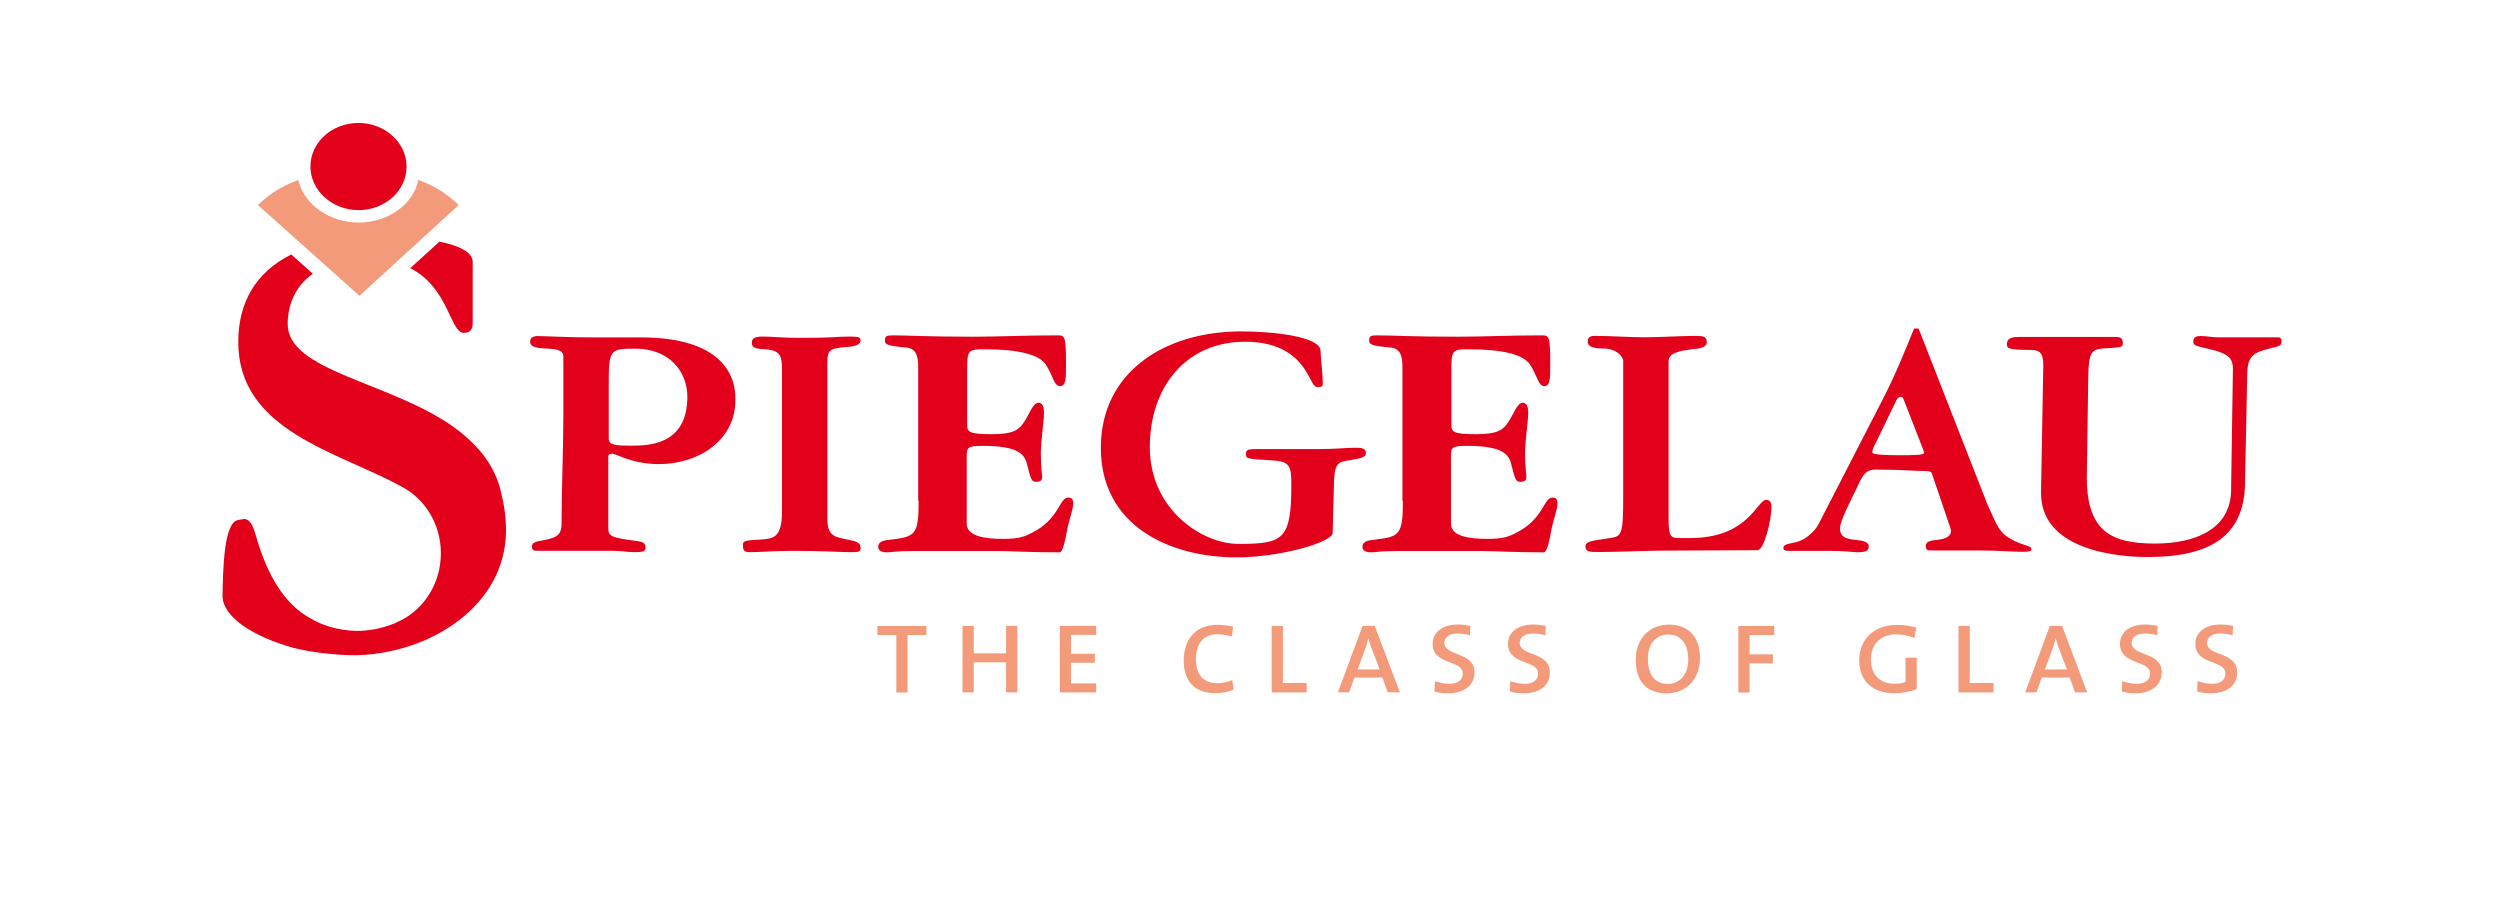 <?xml version="1.0" encoding="utf-8"?>
<!-- Generator: Adobe Illustrator 25.1.0, SVG Export Plug-In . SVG Version: 6.00 Build 0)  -->
<svg version="1.1"
	 id="svg8145" xmlns:cc="http://creativecommons.org/ns#" xmlns:dc="http://purl.org/dc/elements/1.1/" xmlns:rdf="http://www.w3.org/1999/02/22-rdf-syntax-ns#" xmlns:svg="http://www.w3.org/2000/svg"
	 xmlns="http://www.w3.org/2000/svg" xmlns:xlink="http://www.w3.org/1999/xlink" x="0px" y="0px" viewBox="0 0 556.5 200"
	 style="enable-background:new 0 0 556.5 200;" xml:space="preserve">
<style type="text/css">
	.st0{clip-path:url(#SVGID_2_);}
	.st1{fill-rule:evenodd;clip-rule:evenodd;fill:#E2001A;}
	.st2{fill:#E2001A;}
	.st3{fill:#F29A79;}
</style>
<g>
	<defs>
		<polygon id="SVGID_1_" points="18.8,185.3 543.2,185.3 543.2,12.8 18.8,12.8 18.8,185.3 		"/>
	</defs>
	<clipPath id="SVGID_2_">
		<use xlink:href="#SVGID_1_"  style="overflow:visible;"/>
	</clipPath>
	<g id="g8177_1_" transform="translate(-225.798,-22.393)" class="st0">
		<path id="path8179_1_" class="st1" d="M366.3,121.6c-3.4,0-5-0.1-5-1.6v-11c0-8.8,0-9,5.9-9c7.7,0,11.6,5.2,11.6,10.7
			C378.8,121.4,370.3,121.6,366.3,121.6 M368.5,97.5h-10.7c-6.1,0-10.5-0.3-12.4-0.3c-1,0-1.6,0.5-1.6,1.2c0,1.5,2.1,1.5,4.1,1.6
			c1.6,0.1,3.3,0.3,3.3,1.7v13.4c0,3.9-0.1,7.8-0.2,11.7c-0.1,4.1-0.2,8.1-0.2,12.2c0,2.6-1.3,3-3.3,3.5c-1.6,0.4-3.3,0.3-3.3,1.6
			c0,0.6,0.4,0.9,0.9,0.9h17c1.9,0,3.4,0.3,4.9,0.3c1.6,0,2.5-0.1,2.5-0.9c0-1.1-0.5-1.4-2.1-1.6c-5.4-0.7-6.2-1-6.2-2.8v-15.9
			c0-0.6,0.3-0.7,0.9-0.7c1,0,4.3,2.3,10.4,2.3c8.7,0,17-5.2,17-14.3C389.6,104.1,384.3,97.5,368.5,97.5"/>
	</g>
	<g id="g8183_1_" transform="translate(13.979,-44.97)" class="st0">
		<path id="path8185_1_" class="st1" d="M413.1,118.1h-1c-1.9,4.6-3.9,9.8-7.1,16l-14.1,27.4c-0.7,1.4-2,2.7-3.6,3.6
			c-2.1,1.1-4.3,0.6-4.3,1.9c0,0.5,0.5,0.6,1.4,0.6c3.6,0,6.1,0,9.4,0c3,0,4.7,0.3,5.7,0.3c1.8,0,2.5-0.3,2.5-1.3
			c0-1.1-1.6-1.3-2.5-1.4c-2-0.2-3.9-0.4-3.9-2.6c0-1.7,2.3-6,3.8-9.1c1.3-3,2.1-4,4.1-4c5.7,0,8.4,0.3,10.4,0.3
			c1.8,0,2.1,0.2,2.2,0.7l3.4,10c0.3,1.1,0.8,2,0.8,2.7c0,1.4-1.6,1.8-3.5,2c-1.4,0.1-2.1,0.5-2.1,1.3c0,1,0.5,1,1.2,1h9.9
			c5.8,0,7.6,0.3,10.4,0.3c1.6,0,2-0.1,2-0.6c0-0.8-2-0.8-4.3-2.1c-2.7-1.5-3-2.3-5.5-7.9L413.1,118.1z M414.1,145
			c0.1,0.2,0.2,0.5,0.2,0.8c0,0.5-2.4,0.5-5.6,0.5c-2.7,0-5.9-0.1-5.9-0.6c0-0.6,0.3-1.3,0.7-2l4.5-9.3c0.2-0.6,0.7-1.1,1-1.1
			c0.2,0,0.5,0,0.7,0.4L414.1,145"/>
	</g>
	<g id="g8189_1_" transform="translate(-197.731,-9.684)" class="st0">
		<path id="path8191_1_" class="st2" d="M371.8,123.6c0,5.9-2,6-4.9,6.2c-3.4,0.2-3.8,0.2-3.8,1.3c0,0.9,0.2,1.5,1.5,1.5
			c2.4,0,5.1-0.3,9.9-0.3c6.3,0,10.5,0.3,12.8,0.3c1.8,0,2-0.2,2-0.9c0-1.3-1-1.5-2.8-1.9c-3.1-0.6-4.6-0.8-4.6-4.8V90.6
			c0-3,0.3-3.4,4.7-3.7c2-0.2,2.7-0.7,2.7-1.4c0-0.7-0.3-0.9-2.4-0.9c-2.8,0-3.9,0.3-10.8,0.3c-4.2,0-6.5-0.3-8.6-0.3
			c-2,0-2.4,0.5-2.4,1.4c0,0.9,0.4,1.3,2.6,1.4c3.5,0.2,4.1,1.2,4.1,4.4V123.6"/>
	</g>
	<g id="g8195_1_" transform="translate(-172.211,-11.848)" class="st0">
		<path id="path8197_1_" class="st2" d="M376.7,123.3c0,7.8-0.8,8-6.4,8.7c-0.7,0.1-2.6,0.1-2.6,1.6c0,0.9,0.9,1.2,2,1.2
			c0.7,0,1.9-0.3,6.1-0.3h18.3c3.3,0,6.6,0.3,14,0.3c0.7,0,1.3-3,1.6-4.7c0.3-1.9,1.4-4.9,1.4-6c0-0.7,0-1.5-1.1-1.5
			c-2,0-2,4.8-8,7.8c-1.7,0.9-2.9,1.4-6.5,1.4c-3.9,0-8.1-0.5-8.1-3.4v-15c0-2,0.3-2.3,3.5-2.3c7.5,0,9.3,1.6,9.9,4
			c0.9,3.7,1.1,4,2.1,4s1.3-0.4,1.3-1.1c0-0.6-0.3-2-0.3-5.2c0-3,0.7-7.2,0.7-9c0-0.2,0.1-2.3-1.2-2.3c-1.3,0-2,2.5-3.3,4.4
			c-1.1,1.6-2.2,2.6-7.1,2.6c-5.1,0-5.5-0.5-5.5-2.1V94.1c0-4.3,0.2-4.5,3.9-4.5c7.3,0,12.1,1.1,13.6,3.4c1.7,2.6,1.8,4.8,3.2,4.8
			c1.3,0,1.3-1.8,1.3-4.8c0-6.3-0.2-6.5-1.9-6.5c-7.4,0-13.2,0.3-18.7,0.3c-10.5,0-14.3-0.3-18-0.3c-1.4,0-1.7,0.2-1.7,1.1
			c0,0.9,0.3,1.2,4.7,1.6c2.7,0.2,2.7,2.8,2.7,4.7V123.3"/>
	</g>
	<g id="g8201_1_" transform="translate(-94.851,-15.431)" class="st0">
		<path id="path8203_1_" class="st2" d="M391.8,122.7c0.1-3.8,0.8-4.5,3.3-4.8c3.4-0.5,3.8-0.9,3.8-1.6c0-1.2-1.1-1.2-2.7-1.2
			c-1.5,0-4.3,0.3-7.9,0.3h-14c-1.7,0-2.1,0.2-2.1,1.1c0,1,0.1,1.1,5.7,1.4c4.1,0.2,4.4,1.3,4.4,5.3c0,12.4-1.7,13.3-11.8,13.3
			c-8.1,0-19.7-7.7-19.7-21.5c0-13.6,8.2-23.5,21.2-23.5c7.5,0,11.8,3,14.2,7.7c1.2,2.3,1.4,2.4,2.1,2.4c0.7,0,1-0.2,1-0.7
			c0-2.5-0.4-4.9-0.5-7.4c-0.1-3.2-10.7-4.3-17.6-4.3c-17.3,0-31.3,9.2-31.3,25.9c0,17.6,15.6,24.4,30.2,24.4
			c9.9,0,21.3-3.4,21.4-5.4L391.8,122.7"/>
	</g>
	<g id="g8207_1_" transform="translate(-82.017,-11.848)" class="st0">
		<path id="path8209_1_" class="st2" d="M394.3,123.3c0,7.8-0.8,8-6.4,8.7c-0.7,0.1-2.6,0.1-2.6,1.6c0,0.9,0.9,1.2,2,1.2
			c0.7,0,1.9-0.3,6.1-0.3h18.3c3.3,0,6.6,0.3,14,0.3c0.7,0,1.3-3,1.6-4.7c0.3-1.9,1.4-4.9,1.4-6c0-0.7,0-1.5-1.1-1.5
			c-2,0-2,4.8-8,7.8c-1.7,0.9-2.9,1.4-6.5,1.4c-3.9,0-8.1-0.5-8.1-3.4v-15c0-2,0.3-2.3,3.5-2.3c7.5,0,9.3,1.6,9.9,4
			c0.9,3.7,1.1,4,2.1,4c1,0,1.3-0.4,1.3-1.1c0-0.6-0.3-2-0.3-5.2c0-3,0.7-7.2,0.7-9c0-0.2,0.1-2.3-1.2-2.3c-1.3,0-2,2.5-3.3,4.4
			c-1.1,1.6-2.2,2.6-7.1,2.6c-5.1,0-5.5-0.5-5.5-2.1V94.1c0-4.3,0.2-4.5,3.9-4.5c7.3,0,12.1,1.1,13.6,3.4c1.7,2.6,1.8,4.8,3.2,4.8
			c1.3,0,1.3-1.8,1.3-4.8c0-6.3-0.2-6.5-1.9-6.5c-7.4,0-13.2,0.3-18.7,0.3c-10.4,0-14.3-0.3-18-0.3c-1.4,0-1.7,0.2-1.7,1.1
			c0,0.9,0.3,1.2,4.7,1.6c2.7,0.2,2.7,2.8,2.7,4.7V123.3"/>
	</g>
	<g id="g8213_1_" transform="translate(-40.974,-12.727)" class="st0">
		<path id="path8215_1_" class="st2" d="M402.3,123.1c0,8.6-0.3,9-2.9,9.4c-2.8,0.5-5.5,0.5-5.5,1.8c0,1.3,0.9,1.3,3.1,1.3
			c4.7,0,10.3-0.3,14.1-0.3c6.1,0,14.4-0.1,21.1-0.1c1.5,0,3.1-6.9,3.1-9.5c0-1.5-0.6-1.7-1.2-1.7c-2,0-3.9,8.5-16.9,8.5h-2.4
			c-2,0-2.4-0.4-2.4-4.4V93.2c0-2,2.3-2.4,6.6-2.9c1.4-0.2,1.9-0.8,1.9-1.3c0-1.3-0.6-1.5-2.4-1.5c-3.8,0-7.5,0.3-11.3,0.3
			c-3.8,0-7.5-0.3-11.3-0.3c-1,0-1.5,0.4-1.5,1.2c0,0.8,0.4,1.6,3.4,1.6c3.3,0,4.5,2.1,4.5,2.7V123.1"/>
	</g>
	<g id="g8219_1_" transform="translate(36.836,-13.606)" class="st0">
		<path id="path8221_1_" class="st2" d="M417.5,123c-0.3,13,16.7,14.6,23.8,14.6c14.3,0,21.3-5,21.6-16.1l0.5-24.9
			c0.1-3.5,1.2-4.5,4.9-5.4c2.6-0.6,2.7-0.7,2.7-1.6c0-0.3,0-0.9-0.7-0.9h-13.2c-1.4,0-2.9-0.3-4.1-0.3c-1.3,0-1.6,0.5-1.6,1.3
			c0,0.7,0.4,0.9,3.1,1.5c5.5,1.2,5.8,2.5,5.7,5.4l-0.4,26.3c-0.2,8.7-8.3,11.7-16.9,11.7c-9.6,0-15.5-2.5-15.2-15.6l0.3-20.9
			c0.1-6.6,0.6-6.9,4.8-7c2.7-0.2,2.9-0.3,2.9-1.1c0-1-0.3-1.4-1.8-1.4h-21c-1.5,0-3,0.1-3,1.6c0,0.9,0.1,1.3,5.4,1.3
			c2.3,0,2.7,1.2,2.7,3.5L417.5,123"/>
	</g>
	<g id="g8225_1_" transform="translate(-285.497,-76.231)" class="st0">
		<path id="path8227_1_" class="st2" d="M354.6,113.3c0-5.4,4.8-9.7,10.7-9.7c5.9,0,10.7,4.4,10.7,9.7c0,5.4-4.8,9.7-10.7,9.7
			S354.6,118.6,354.6,113.3"/>
	</g>
	<g id="g8231_1_" transform="translate(-255.278,-57.81)" class="st0">
		<path id="path8233_1_" class="st2" d="M360.5,116.1v13.6c0,1.5-0.6,2.2-2,2.2c-3,0-3.3-10-11.9-14.4l6.5-5.9
			C357.6,112.5,360.5,114,360.5,116.1"/>
	</g>
	<g id="g8237_1_" transform="translate(-297.362,-8.157)" class="st0">
		<path id="path8239_1_" class="st2" d="M352.3,123.8c1.1,0.5,1.6,2.1,2.2,4.2c2.5,8.4,6.2,14.6,11.8,17.7c2.6,1.6,6.1,2.8,10.5,2.9
			c2.2,0,6.1-0.4,9.9-2.4c5.2-2.7,8.8-8.3,8.8-14.9c0-6.6-3.7-12.3-8.9-14.9c-14-7.7-36.2-12.3-36.2-32.1c0-8.7,3.8-15.5,11.8-19.5
			l4.8,4.3c-4.2,2.9-5.6,7.4-5.6,11.2c0,10.5,22.6,12.8,36.8,22.8c1,0.7,2,1.5,2.9,2.3c3.8,3.3,6.8,7.4,7.9,12.8c0.6,2.4,1,5.1,1,8
			c0,16.7-16.7,27.3-33,27.8l-0.4,0h-0.4h-0.5c-2.7,0-8.6-0.5-12.9-1.6c-9.4-2.6-15.8-7-15.9-11.5c0.1-6.2,0.3-16.8,3.6-17
			c0.2-0.1,0.5-0.1,0.7-0.1C351.6,123.6,352,123.7,352.3,123.8"/>
	</g>
	<g id="g8243_1_" transform="translate(-174.282,14.051)" class="st0">
		<path id="path8245_1_" class="st3" d="M376.3,127.3v12.8h-2.5v-12.8h-4.2v-2h10.9v2H376.3z"/>
	</g>
	<g id="g8249_1_" transform="translate(-155.944,25.129)" class="st0">
		<path id="path8251_1_" class="st3" d="M379.9,129v-6.7h-7.2v6.7h-2.5v-14.8h2.5v6.1h7.2v-6.1h2.5V129H379.9z"/>
	</g>
	<g id="g8255_1_" transform="translate(-145.989,25.129)" class="st0">
		<path id="path8257_1_" class="st3" d="M381.9,129v-14.8h8.1v2h-5.6v4.2h5.3v2h-5.3v4.6h5.6v2H381.9z"/>
	</g>
	<g id="g8261_1_" transform="translate(-116.995,25.281)" class="st0">
		<path id="path8263_1_" class="st3" d="M387.5,129c-5.1,0-7-3.2-7-7.2c0-4.6,2.4-8,7.6-8c1.1,0,2.3,0.2,3.4,0.4l-0.3,2.2
			c-1.1-0.3-2.2-0.5-3.3-0.5c-3.2,0-4.7,2.4-4.7,5.5c0,3.4,1.5,5.4,4.9,5.4c1,0,2.4-0.3,3.2-0.7l0.3,2.1
			C390.4,128.8,389,129,387.5,129"/>
	</g>
	<g id="g8267_1_" transform="translate(-106.528,25.129)" class="st0">
		<path id="path8269_1_" class="st3" d="M389.6,129v-14.8h2.5v12.7h5.3v2.1H389.6z"/>
	</g>
	<g id="g8273_1_" transform="translate(-87.887,16.617)" class="st0">
		<path id="path8275_1_" class="st3" d="M393.2,127.7c-0.3-0.8-0.5-1.5-0.7-2.3h0c-0.2,0.7-0.4,1.6-0.7,2.4l-1.7,4.6h4.9
			L393.2,127.7z M396.8,137.5l-1.2-3.3h-6.2l-1.2,3.3h-2.5l5.5-14.8h2.7l5.6,14.8H396.8"/>
	</g>
	<g id="g8279_1_" transform="translate(-73.593,25.319)" class="st0">
		<path id="path8281_1_" class="st3" d="M396,129c-1.1,0-2.2-0.1-3.1-0.4l0.1-2.3c0.9,0.3,2.1,0.6,3.2,0.6c1.7,0,3-0.7,3-2.3
			c0-3.1-6.7-1.8-6.7-6.6c0-2.5,2.1-4.3,5.6-4.3c0.9,0,1.8,0.1,2.8,0.3l-0.1,2.1c-0.9-0.3-1.9-0.4-2.8-0.4c-1.9,0-2.9,0.9-2.9,2.1
			c0,3,6.7,1.9,6.7,6.5C401.9,127.1,399.6,129,396,129"/>
	</g>
	<g id="g8285_1_" transform="translate(-59.514,25.319)" class="st0">
		<path id="path8287_1_" class="st3" d="M398.7,129c-1.1,0-2.2-0.1-3.1-0.4l0.1-2.3c0.9,0.3,2.1,0.6,3.2,0.6c1.7,0,3-0.7,3-2.3
			c0-3.1-6.7-1.8-6.7-6.6c0-2.5,2.1-4.3,5.6-4.3c0.9,0,1.8,0.1,2.8,0.3l-0.1,2.1c-0.9-0.3-1.9-0.4-2.8-0.4c-1.9,0-2.9,0.9-2.9,2.1
			c0,3,6.7,1.9,6.7,6.5C404.6,127.1,402.4,129,398.7,129"/>
	</g>
	<g id="g8291_1_" transform="translate(-32.686,13.937)" class="st0">
		<path id="path8293_1_" class="st3" d="M404,127.3c-2.4,0-4.5,1.8-4.5,5.4c0,3.4,1.4,5.6,4.5,5.6c2.3,0,4.5-1.8,4.5-5.4
			C408.5,129.3,406.8,127.3,404,127.3 M403.7,140.4c-4.7,0-6.9-2.9-6.9-7.5c0-4.9,3.3-7.8,7.4-7.8c4.1,0,6.9,2.5,6.9,7.4
			C411.1,137.5,407.8,140.4,403.7,140.4"/>
	</g>
	<g id="g8297_1_" transform="translate(-17.444,14.051)" class="st0">
		<path id="path8299_1_" class="st3" d="M406.9,127.3v4.3h5.2v2h-5.2v6.5h-2.5v-14.8h8v2H406.9z"/>
	</g>
	<g id="g8303_1_" transform="translate(13.261,14.602)" class="st0">
		<path id="path8305_1_" class="st3" d="M412.9,127.4c-1.3-0.5-2.7-0.8-4.1-0.8c-3.1,0-5.6,1.9-5.6,5.6c0,3.4,2,5.4,5.3,5.4
			c0.9,0,1.7-0.1,2.4-0.4v-5.4h2.5v7c-1.5,0.6-3.4,0.9-5.1,0.9c-4.7,0-7.7-2.7-7.7-7.3c0-4.6,3.2-7.9,8.4-7.9c1.5,0,2.9,0.2,4.3,0.6
			L412.9,127.4"/>
	</g>
	<g id="g8309_1_" transform="translate(21.466,25.129)" class="st0">
		<path id="path8311_1_" class="st3" d="M414.5,129v-14.8h2.5v12.7h5.3v2.1H414.5z"/>
	</g>
	<g id="g8315_1_" transform="translate(40.107,16.617)" class="st0">
		<path id="path8317_1_" class="st3" d="M418.2,127.7c-0.3-0.8-0.5-1.5-0.7-2.3h0c-0.2,0.7-0.4,1.6-0.7,2.4l-1.7,4.6h4.9
			L418.2,127.7z M421.8,137.5l-1.2-3.3h-6.2l-1.2,3.3h-2.5l5.5-14.8h2.7l5.6,14.8H421.8"/>
	</g>
	<g id="g8321_1_" transform="translate(54.401,25.319)" class="st0">
		<path id="path8323_1_" class="st3" d="M421,129c-1.1,0-2.2-0.1-3.1-0.4l0.1-2.3c0.9,0.3,2.1,0.6,3.2,0.6c1.7,0,3-0.7,3-2.3
			c0-3.1-6.7-1.8-6.7-6.6c0-2.5,2.1-4.3,5.6-4.3c0.9,0,1.8,0.1,2.8,0.3l-0.1,2.1c-0.9-0.3-1.9-0.4-2.8-0.4c-1.9,0-2.9,0.9-2.9,2.1
			c0,3,6.7,1.9,6.7,6.5C426.8,127.1,424.6,129,421,129"/>
	</g>
	<g id="g8327_1_" transform="translate(68.48,25.319)" class="st0">
		<path id="path8329_1_" class="st3" d="M423.7,129c-1.1,0-2.2-0.1-3.1-0.4l0.1-2.3c0.9,0.3,2.1,0.6,3.2,0.6c1.7,0,3-0.7,3-2.3
			c0-3.1-6.7-1.8-6.7-6.6c0-2.5,2.1-4.3,5.6-4.3c0.9,0,1.8,0.1,2.8,0.3l-0.1,2.1c-0.9-0.3-1.9-0.4-2.8-0.4c-1.9,0-2.9,0.9-2.9,2.1
			c0,3,6.7,1.9,6.7,6.5C429.6,127.1,427.4,129,423.7,129"/>
	</g>
	<g id="g8333_1_" transform="translate(-276.392,-51.257)" class="st0">
		<path id="path8335_1_" class="st3" d="M356.4,117.1l-22.6-20.2c2.9-2.7,5.1-4.1,9-5.6c1.2,5.5,7,9.5,13.4,9.5
			c6.4,0,12.2-3.9,13.3-9.5c3.9,1.5,6.1,2.9,9,5.6L356.4,117.1"/>
	</g>
</g>
</svg>
